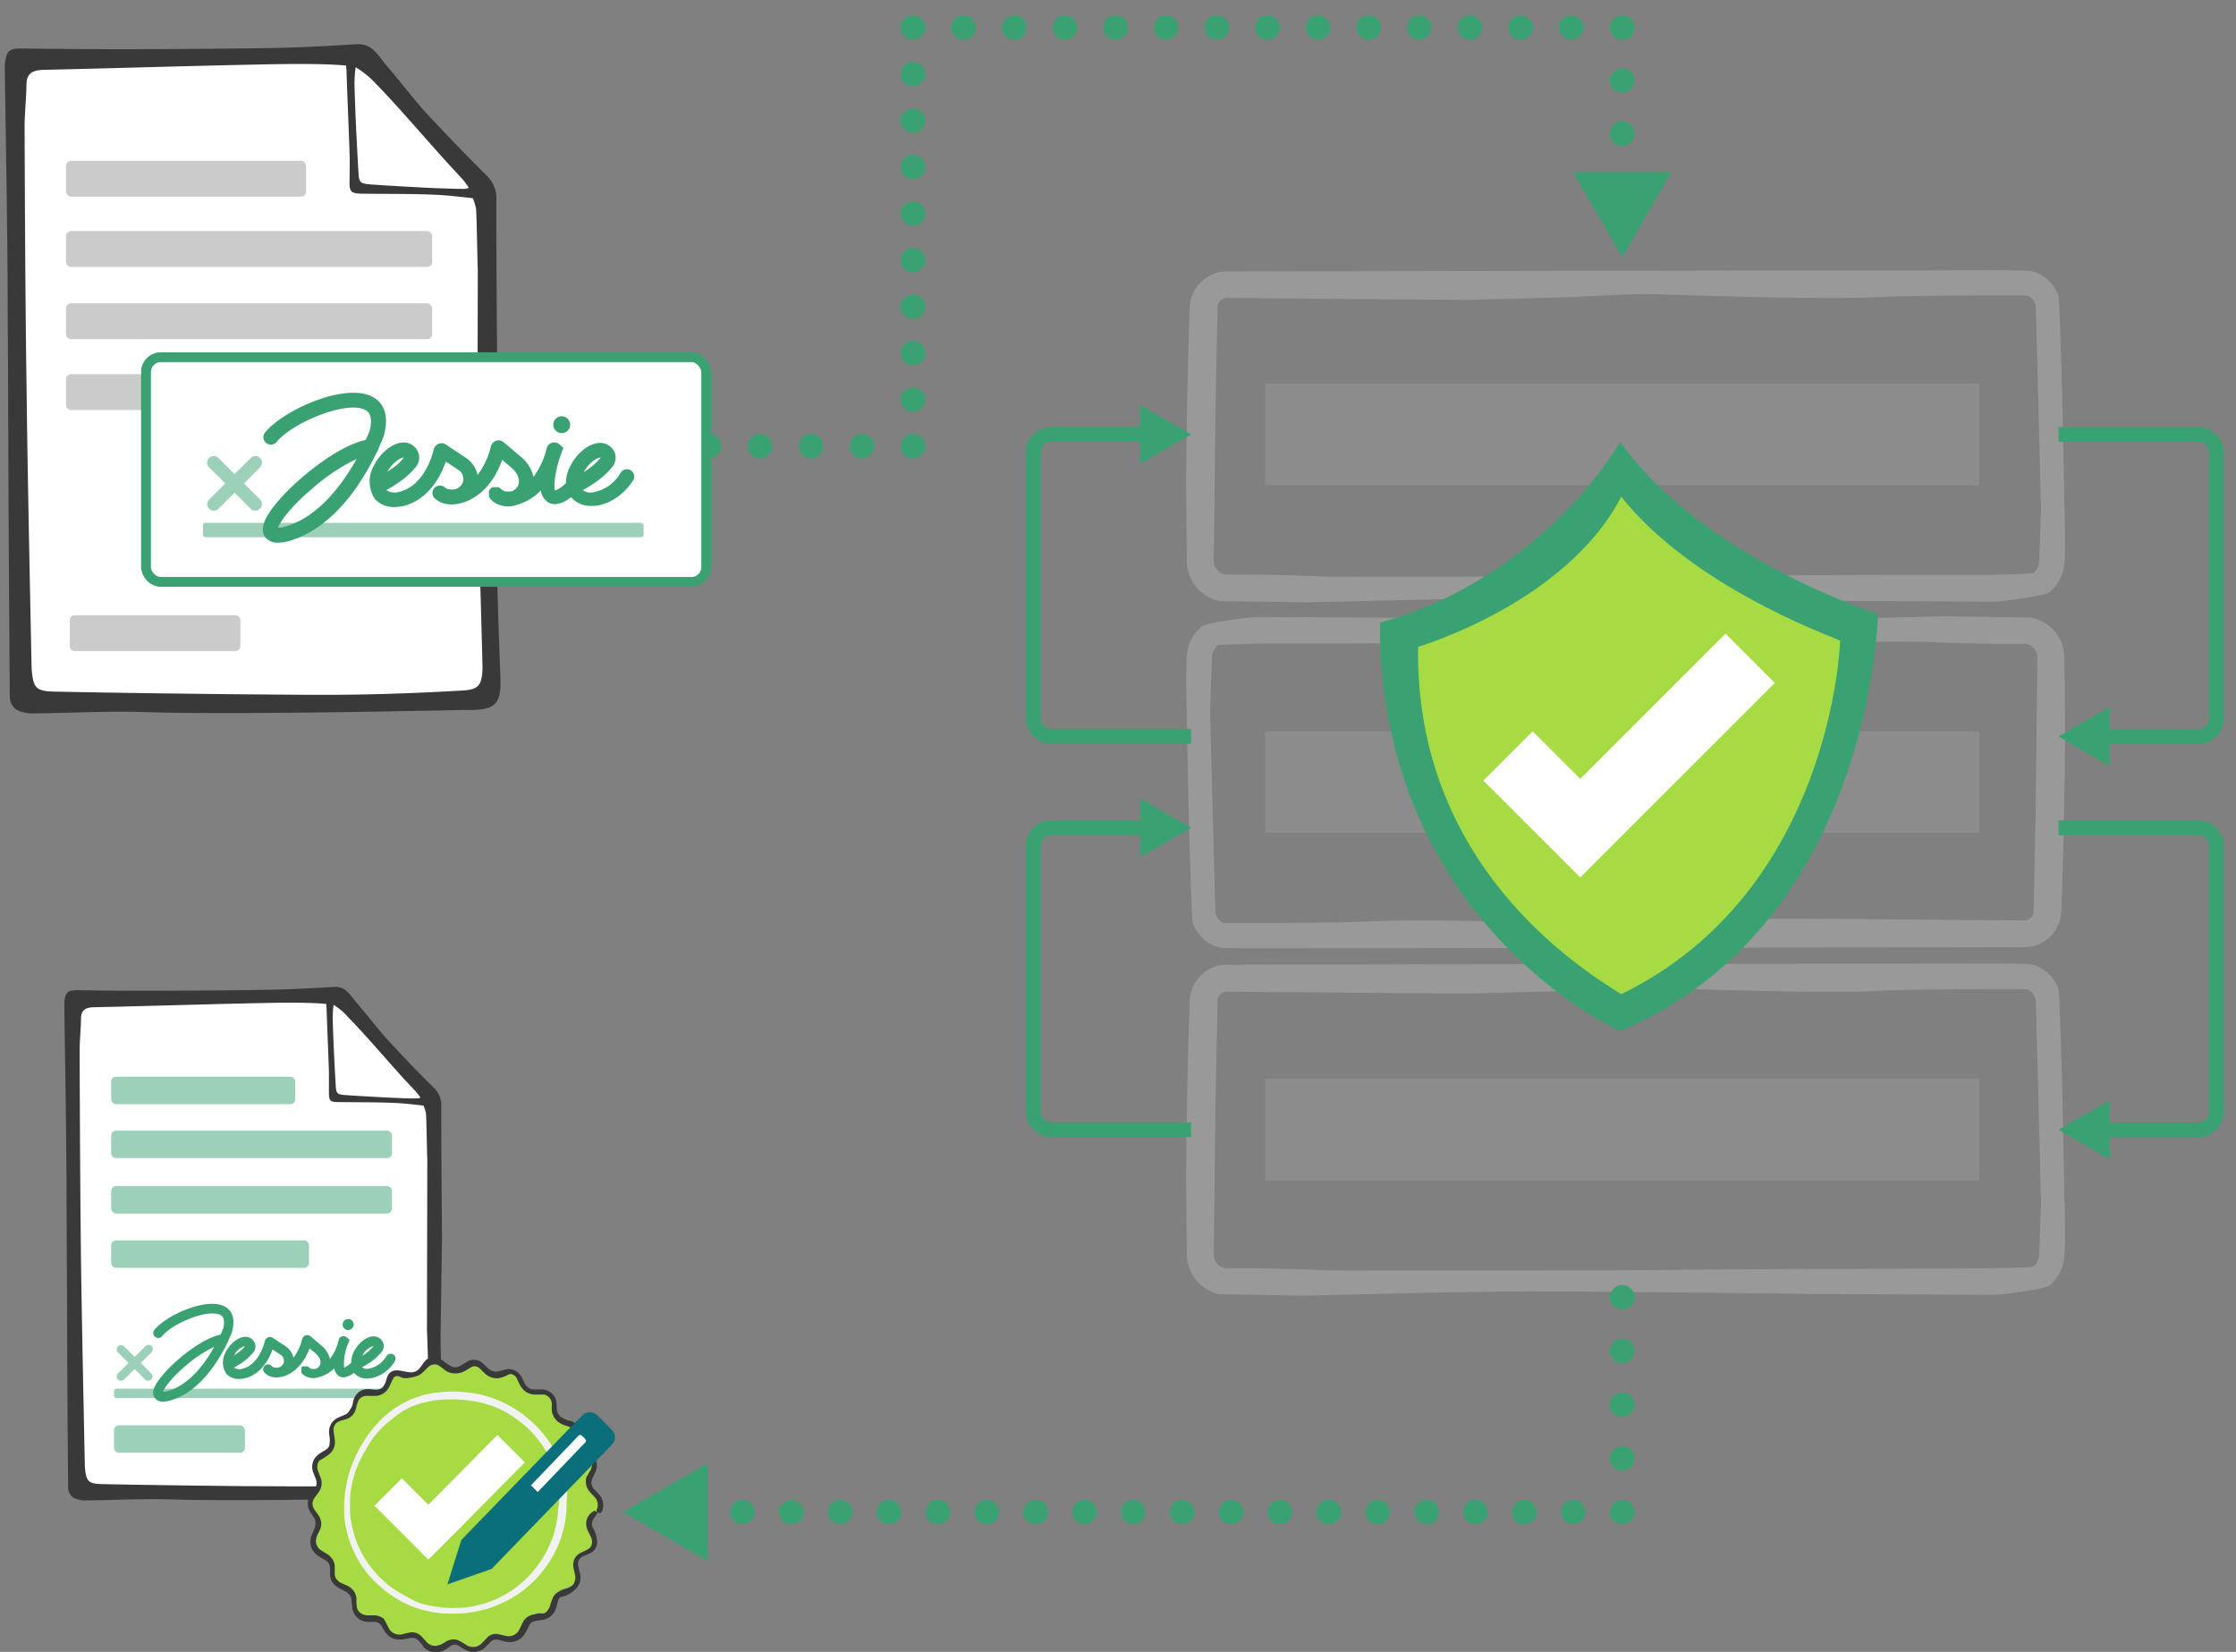 <svg xmlns="http://www.w3.org/2000/svg" viewBox="0 0 454.83 336.01"><rect x="0" y="0" width="454.83" height="336.01" fill="#808080" stroke="none"/><defs><style>.cls-1{isolation:isolate;}.cls-2{mix-blend-mode:lighten;}.cls-3,.cls-6{fill:#999;}.cls-10,.cls-11,.cls-12,.cls-13,.cls-14,.cls-15,.cls-16,.cls-4{fill:none;}.cls-10,.cls-11,.cls-12,.cls-13,.cls-14,.cls-15,.cls-16,.cls-17,.cls-4{stroke:#3aa272;stroke-miterlimit:10;}.cls-4{stroke-width:3px;}.cls-18,.cls-5{fill:#3aa272;}.cls-18,.cls-6{opacity:0.5;}.cls-7{fill:#a7db44;}.cls-17,.cls-8{fill:#fff;}.cls-9{fill:#39393a;}.cls-10,.cls-11,.cls-12,.cls-13,.cls-14,.cls-15,.cls-16,.cls-17{stroke-linecap:round;}.cls-10,.cls-11,.cls-12,.cls-13,.cls-14,.cls-15,.cls-16{stroke-width:5px;}.cls-11{stroke-dasharray:0 10.38;}.cls-12{stroke-dasharray:0 9.46;}.cls-13{stroke-dasharray:0 10.3;}.cls-14{stroke-dasharray:0 10.79;}.cls-15{stroke-dasharray:0 9.94;}.cls-16{stroke-dasharray:0 10.93;}.cls-17{stroke-width:2px;}.cls-19{fill:#f2f2f2;}.cls-20{fill:#0b6f7b;}</style></defs><title>sign-chain-trust</title><g class="cls-1"><g id="CREATE_PAGE" data-name="CREATE PAGE"><g class="cls-2"><path class="cls-3" d="M420.05,108.21l-.54-26.95s-.54-20.34-.8-21.09a7.74,7.74,0,0,0-3.23-4.06,7.34,7.34,0,0,0-2.42-1c-1-.24-18.84-.08-26.91-.11H375.24c-6.57,0-126.15.21-126.34.23a7.25,7.25,0,0,0-1.54.3,7.79,7.79,0,0,0-2.75,1.54,7.65,7.65,0,0,0-2.6,5.65c-.44,11.63-.61,23.3-.73,33.34-.05,3.56.13,18.16.15,18.47a8.31,8.31,0,0,0,4.57,7,8.71,8.71,0,0,0,2.07.73l17.36.27,14.07-.32c10.16-.25,20.66-.51,31-.52,13.32,0,26.88.14,40,.3q10.25.12,20.48.22l34.65.17c1.3,0,10.37-1.15,11.24-1.92a8.38,8.38,0,0,0,2.49-3.46,10,10,0,0,0,.62-3.58v-.12C420.05,111.26,420.08,109.69,420.05,108.21Zm-4.88-4.38-.39,10.62a3.52,3.52,0,0,1-1.17,2.14c-.15.13-9.66.36-9.74.36l-16,0c-15.86,0-32.25.09-48.37.26-9.94.11-28.73.09-42.44.08-8.38,0-14.43,0-15.26,0s-12.17.06-13.82-.07c-1.88-.15-12.36-.35-12.36-.35h-6a1.38,1.38,0,0,1-.34,0,2.83,2.83,0,0,1-2.38-2.55l0-.25.33-29.57s.42-22.33.48-22.51a2.09,2.09,0,0,1,1.71-1.38c.09,0,48.38.41,49.84.37l18.61-.49c2.23-.07,4.5-.19,6.69-.3,4.33-.23,8.82-.46,13.21-.32,3,.09,33,1.2,45.11.53,5.77-.32,29.25-.36,29.5-.28a2.8,2.8,0,0,1,1.17.89,2.76,2.76,0,0,1,.56,1.39S415.2,103.09,415.17,103.83Z"/><path class="cls-3" d="M241.28,139.62l.54,27s.54,20.34.8,21.09a7.78,7.78,0,0,0,3.23,4.06,7.56,7.56,0,0,0,2.42,1c1,.23,18.84.08,26.91.1h10.91c6.57,0,126.15-.2,126.34-.22a7.24,7.24,0,0,0,1.54-.31,7.62,7.62,0,0,0,5.35-7.18c.44-11.63.61-23.31.73-33.34.05-3.57-.13-18.16-.15-18.48a8.36,8.36,0,0,0-1.35-4.12,8.27,8.27,0,0,0-3.22-2.86,7.91,7.91,0,0,0-2.07-.73l-17.36-.28s-9.48.21-14.07.33c-10.16.25-20.66.51-31,.52-13.32,0-26.88-.15-40-.3q-10.25-.12-20.48-.22l-34.65-.18c-1.3,0-10.37,1.16-11.24,1.92a8.45,8.45,0,0,0-2.49,3.46,10.11,10.11,0,0,0-.62,3.58v.13C241.28,136.58,241.25,138.14,241.28,139.62Zm4.88,4.38.39-10.61a3.59,3.59,0,0,1,1.17-2.15c.15-.13,9.66-.35,9.74-.35l16,0c15.85-.05,32.24-.09,48.36-.26,9.94-.11,28.73-.09,42.44-.08,8.38,0,14.43,0,15.26,0s12.17-.06,13.82.07c1.88.15,12.36.35,12.36.35h6l.34,0a2.86,2.86,0,0,1,2.39,2.56v.24l-.33,29.57s-.42,22.33-.48,22.52a2.08,2.08,0,0,1-1.71,1.37c-.09,0-48.38-.41-49.84-.36l-18.61.49c-2.23.07-4.5.18-6.69.3-4.33.22-8.82.46-13.21.32-3-.1-33-1.2-45.11-.54-5.77.32-29.25.37-29.5.28a2.72,2.72,0,0,1-1.17-.89,2.69,2.69,0,0,1-.56-1.38S246.13,144.75,246.16,144Z"/><path class="cls-3" d="M420.05,249.27l-.54-27s-.54-20.34-.8-21.09a7.78,7.78,0,0,0-3.23-4.06,7.56,7.56,0,0,0-2.42-1c-1-.23-18.84-.08-26.91-.1H375.24c-6.57,0-126.15.2-126.34.22a7.24,7.24,0,0,0-1.54.31,7.62,7.62,0,0,0-5.35,7.18c-.44,11.63-.61,23.31-.73,33.34-.05,3.57.13,18.16.15,18.48a8.36,8.36,0,0,0,1.35,4.12,8.27,8.27,0,0,0,3.22,2.86,7.91,7.91,0,0,0,2.07.73l17.36.28s9.48-.21,14.07-.33c10.16-.25,20.66-.5,31-.52,13.32,0,26.88.15,40,.3q10.25.12,20.48.22l34.65.18c1.3,0,10.37-1.16,11.24-1.92a8.45,8.45,0,0,0,2.49-3.46,10.11,10.11,0,0,0,.62-3.58v-.13C420.05,252.31,420.08,250.75,420.05,249.27Zm-4.88-4.38-.39,10.61a3.51,3.51,0,0,1-1.17,2.15c-.15.13-9.66.35-9.74.35l-16,.05c-15.86.05-32.25.09-48.37.26-9.94.11-28.73.09-42.44.09-8.38,0-14.43,0-15.26,0s-12.17.06-13.82-.07c-1.88-.15-12.36-.35-12.36-.35h-6l-.34,0a2.84,2.84,0,0,1-2.38-2.56l0-.24.33-29.57s.42-22.33.48-22.52a2.08,2.08,0,0,1,1.71-1.37c.09,0,48.38.41,49.84.36l18.61-.49c2.23-.07,4.5-.18,6.69-.3,4.33-.22,8.82-.46,13.21-.32,3,.1,33,1.2,45.11.54,5.77-.32,29.25-.37,29.5-.28a2.72,2.72,0,0,1,1.17.89,2.69,2.69,0,0,1,.56,1.38S415.2,244.14,415.17,244.89Z"/><path class="cls-4" d="M418.73,88.38H447.1a3.73,3.73,0,0,1,3.73,3.73v54a3.73,3.73,0,0,1-3.73,3.73H427.35"/><polygon class="cls-5" points="429.1 143.83 418.73 149.81 429.1 155.8 429.1 143.83"/><path class="cls-4" d="M418.73,168.37H447.1a3.73,3.73,0,0,1,3.73,3.73v54a3.73,3.73,0,0,1-3.73,3.72H427.35"/><polygon class="cls-5" points="429.1 223.82 418.73 229.8 429.1 235.79 429.1 223.82"/><path class="cls-4" d="M242.29,149.8H213.93a3.73,3.73,0,0,1-3.73-3.72v-54a3.73,3.73,0,0,1,3.73-3.73h19.75"/><polygon class="cls-5" points="231.93 94.35 242.29 88.37 231.93 82.39 231.93 94.35"/><path class="cls-4" d="M242.29,229.8H213.93a3.73,3.73,0,0,1-3.73-3.72v-54a3.73,3.73,0,0,1,3.73-3.73h19.75"/><polygon class="cls-5" points="231.93 174.35 242.29 168.37 231.93 162.39 231.93 174.35"/><rect class="cls-6" x="257.35" y="78.03" width="145.26" height="20.69"/><rect class="cls-6" x="257.35" y="148.74" width="145.26" height="20.69"/><rect class="cls-6" x="257.35" y="219.45" width="145.26" height="20.69"/></g><path class="cls-5" d="M329.57,89.86c-11.22,18.41-28.85,29.39-40.48,34a62.1,62.1,0,0,1-8.33,2.73c-.08,1.73-.06,4,.05,6.05,3.05,56.87,48.75,77.09,48.75,77.09C380.89,188.06,382,124.91,382,124.91S346.25,113.51,329.57,89.86Z"/><path class="cls-7" d="M329.78,202.22c-8.68-5.41-42-26.43-41.32-70.66,0,0,30.05-8.79,41.32-30.51,14.35,18,41.21,27.83,44.53,29.25C374.29,130.61,372.75,181.28,329.78,202.22Z"/><g id="Check_Mark_1" data-name="Check Mark 1"><polygon class="cls-8" points="350.99 128.88 321.44 158.43 311.77 148.75 301.74 158.78 321.44 178.47 321.61 178.3 331.46 168.45 361.01 138.91 350.99 128.88"/></g><polygon class="cls-8" points="99.7 142.31 3.42 142.31 3.42 12.06 75.17 12.06 99.7 40.79 99.7 142.31"/><path class="cls-9" d="M101.78,137.85c0-.15,0-.3,0-.45-.48-11.61-1.14-36.4-1-37.18h0l.36-24.73s-.25-30.71-.17-35.18a6.34,6.34,0,0,0-1.82-4.45C93.86,30.6,91.79,28.41,86.71,23c-1.87-2-6.33-7.67-8.13-9.73C76.93,11.34,75.74,8.76,72.47,9c-5.67.35-11.36.66-17,.76-9.88.17-19.76.22-29.64.25-7,0-14-.05-21.07-.14C1.94,9.79,1.29,10.24,1,13c-.1,1,.56,31.92.56,49.31,0,2.75.07,7,.14,29.62Q1.79,117,2,142a3.41,3.41,0,0,0,1.32,2.34,6.9,6.9,0,0,0,3.32.77c7.56-.06,15.13-.51,22.68-.27,20.08.64,64.07-.45,66-.43C100.75,144.47,102,143.17,101.78,137.85ZM76,16.55c5.1,5.22,9.79,10.81,14.69,16.22C91.8,34,93,35.25,94.15,36.53a16.82,16.82,0,0,1,1.23,1.68,3.07,3.07,0,0,1-1,.21c-1.56,0-3.13-.05-4.69-.12-1,0-3-.14-3-.11-3.78-.22-7.57-.4-11.35-.68C73.27,37.36,73,37.1,72.91,35c-.36-6.23-.63-11.7-.81-17.93a28.77,28.77,0,0,1,.24-3.39A18.47,18.47,0,0,1,76,16.55Zm18.18,123.9c-7.16.42-14.34.71-21.52.83-7.7.12-15.4,0-23.1-.05-12.8-.13-25.6-.29-38.39-.55-3.93-.08-4.41-.74-4.74-4.64,0-.59-.85-39.79-1-55.44C5.15,62.41,5.08,44.22,5,26c0-2.9.34-5.8.38-8.7,0-2.32,1.16-3,3.36-3.09,14.82-.33,29.63-.81,44.45-1.1,5.35-.11,12.13-.22,17.21.22,0,.24.06.54.08,1,.18,5.67.44,11.34.63,17,.06,1.8,0,3.62,0,5.42-.07,2.22.24,2.6,2.46,2.64,4.95.08,9.91,0,14.86.22,2.59.1,5.16.43,7.73.7a9.44,9.44,0,0,1,.67,2.16c.12.94.23,8.34.36,12.51l-.1,44.58c.43,11.54,1.07,35.82,1.06,36.42C98,139.33,97.42,140.26,94.14,140.45Z"/><rect class="cls-6" x="13.43" y="32.71" width="48.82" height="7.29" rx="1" ry="1"/><rect class="cls-6" x="13.43" y="76.11" width="52.47" height="7.29" rx="1" ry="1"/><rect class="cls-6" x="13.43" y="47" width="74.48" height="7.29" rx="1" ry="1"/><rect class="cls-6" x="13.43" y="61.7" width="74.48" height="7.29" rx="1" ry="1"/><rect class="cls-6" x="14.18" y="125.14" width="34.72" height="7.29" rx="1" ry="1"/><line class="cls-10" x1="144.21" y1="90.76" x2="144.21" y2="90.76"/><line class="cls-11" x1="154.59" y1="90.76" x2="180.53" y2="90.76"/><line class="cls-10" x1="185.72" y1="90.76" x2="185.72" y2="90.76"/><line class="cls-12" x1="185.72" y1="81.3" x2="185.72" y2="10.33"/><line class="cls-10" x1="185.72" y1="5.6" x2="185.72" y2="5.6"/><line class="cls-13" x1="196.02" y1="5.6" x2="324.82" y2="5.6"/><line class="cls-10" x1="329.98" y1="5.6" x2="329.98" y2="5.6"/><line class="cls-14" x1="329.98" y1="16.38" x2="329.98" y2="32.56"/><line class="cls-10" x1="329.98" y1="37.96" x2="329.98" y2="37.96"/><polygon class="cls-5" points="320 35.04 329.98 52.31 339.95 35.04 320 35.04"/><line class="cls-10" x1="141.08" y1="307.59" x2="141.08" y2="307.59"/><line class="cls-15" x1="151.02" y1="307.59" x2="325.01" y2="307.59"/><line class="cls-10" x1="329.98" y1="307.59" x2="329.98" y2="307.59"/><line class="cls-16" x1="329.98" y1="296.66" x2="329.98" y2="269.34"/><line class="cls-10" x1="329.98" y1="263.88" x2="329.98" y2="263.88"/><polygon class="cls-5" points="144 317.56 126.73 307.59 144 297.62 144 317.56"/><rect class="cls-17" x="29.7" y="72.66" width="113.95" height="45.7" rx="3" ry="3"/><rect class="cls-18" x="41.28" y="106.35" width="89.64" height="2.93" rx="0.52" ry="0.52"/><path class="cls-18" d="M49.63,98.33l3.28-3.28A1.34,1.34,0,1,0,51,93.16l-3.28,3.27-3.29-3.27a1.34,1.34,0,1,0-1.9,1.89l3.29,3.28-3.29,3.27a1.34,1.34,0,0,0,1.9,1.89l3.29-3.27L51,103.49a1.34,1.34,0,0,0,1.9-1.89Z"/><path class="cls-5" d="M128.35,95.7a1.51,1.51,0,0,0-2.1.45,8,8,0,0,1-5.7,4,2.61,2.61,0,0,1-2-.45v0c.49-.26,1.15-.64,2-1.22a16.27,16.27,0,0,0,3.88-3.36,3,3,0,0,0,.55-3.23,3.18,3.18,0,0,0-2.87-1.8h0c-2.39,0-4.84,2.26-6,4.51a7.52,7.52,0,0,0-1,3.69,7,7,0,0,1-2.2,1.5c-.34-.94,0-4.19,1.32-7.72l.38-1-.82-.7a1.62,1.62,0,0,0-1.54-.3,1.59,1.59,0,0,0-1.06,1.13A15.54,15.54,0,0,1,108.51,97a7.43,7.43,0,0,0-2.75-4.24l-3.29-2.8a1.61,1.61,0,0,0-2.61.83,15.38,15.38,0,0,1-2.72,5.82,5.67,5.67,0,0,0-2.09-3.3l-4.31-2.86a1.61,1.61,0,0,0-2.49.91C87.08,96,84.51,99.2,81.37,100a3.22,3.22,0,0,1-2.79-.3v0a23.4,23.4,0,0,0,2-1.22,16.12,16.12,0,0,0,3.89-3.36A3,3,0,0,0,85,91.84,3.18,3.18,0,0,0,82.16,90h0c-2.38,0-4.83,2.26-6,4.51a6.53,6.53,0,0,0,.06,6.94l.13.16a5.19,5.19,0,0,0,3.9,1.52,8.22,8.22,0,0,0,1.93-.24c3.75-.94,6.85-4.23,8.51-9l2.57,1.71a2.2,2.2,0,0,1,.87,2.55,2.3,2.3,0,0,1-1.9,1.42h-.1a2.54,2.54,0,0,1-.39,0,2,2,0,0,1-1.2-.38,1.52,1.52,0,0,0-2.22,2.07,4.73,4.73,0,0,0,3.21,1.33,4.28,4.28,0,0,0,.62,0h0c3.32-.15,7.73-2.64,10-9.06l1.67,1.42c1.43,1.16,2,2.48,1.63,3.62a2.26,2.26,0,0,1-1.38,1.37l-.13,0a3.47,3.47,0,0,1-1.19,0,2.46,2.46,0,0,1-.88-.51l0,0a.69.69,0,0,0-.13-.11l-.11-.09-.13-.07-.13-.07-.14,0-.14,0-.15,0h-.42l-.15,0-.14,0-.13.06-.14.08,0,0-.08.07a.27.27,0,0,0-.08.07l0,0-.11.12-.09.11s0,.09-.07.13-.05.09-.07.13,0,.1,0,.14,0,.09,0,.14,0,.1,0,.15,0,.09,0,.14,0,.1,0,.15a.78.78,0,0,0,0,.14.7.7,0,0,0,0,.14l0,.15.06.12a.64.64,0,0,0,.08.14l0,0a4,4,0,0,0,2.59,1.58,4.21,4.21,0,0,0,1.09.17h.06a5.47,5.47,0,0,0,1.67-.29,10.58,10.58,0,0,0,5-3,3.42,3.42,0,0,0,1.33,2.34c1.6,1.1,3.51.08,4.86-.94l.06.09.13.16a5.18,5.18,0,0,0,3.9,1.52c.2,0,.41,0,.61,0,3-.25,6-2.2,8-5.36A1.52,1.52,0,0,0,128.35,95.7Zm-9.57.28c1-1.81,2.6-2.9,3.36-2.9h.06A13,13,0,0,1,118.76,96Zm-40,0c1-1.81,2.6-2.9,3.35-2.9h0a9.18,9.18,0,0,1-2.36,2.2c-.36.27-.72.51-1.06.73ZM77,91.2c.73-1.61,1.12-2.65,1.15-2.74l0-.15c1.26-4.94-1-6.92-2.5-7.66-5.57-2.8-18,2.71-21.78,7.38a1.52,1.52,0,0,0,2.36,1.91c3.26-4,14.24-8.5,18-6.58.44.21,1.76.88,1,4.13-.08.22-.37,1-.85,2C67.28,91,55.86,101.07,53.84,106c-.71,1.74-.28,2.8.21,3.38a3.14,3.14,0,0,0,2.53,1,8.83,8.83,0,0,0,1.78-.22h0C63.81,108.77,69,104.57,73.27,98a53.61,53.61,0,0,0,3.44-6.14A1.6,1.6,0,0,0,77,91.2Zm-19.32,16a5.88,5.88,0,0,1-1.13.15c.4-1.19,2.49-4.2,7-8a39.46,39.46,0,0,1,9-6C69.66,98.49,64.64,105.42,57.69,107.18Zm56.57-19.09a1.72,1.72,0,1,0-1.71-1.72A1.72,1.72,0,0,0,114.26,88.09Z"/><polygon class="cls-8" points="88.79 303.09 14.93 303.09 14.93 203.17 69.97 203.17 88.79 225.21 88.79 303.09"/><path class="cls-9" d="M90.39,299.66c0-.11,0-.22,0-.34-.37-8.91-.88-27.92-.76-28.52h0l.28-19s-.2-23.56-.14-27a4.82,4.82,0,0,0-1.39-3.41c-4.06-4-5.65-5.72-9.55-9.91-1.43-1.53-4.85-5.88-6.24-7.46s-2.17-3.43-4.68-3.27c-4.35.26-8.71.5-13.07.57-7.58.14-15.16.18-22.74.2-5.39,0-10.78,0-16.16-.11-2.13,0-2.64.32-2.85,2.43-.07.73.43,24.48.43,37.82,0,2.11.05,5.4.11,22.73q.06,19.2.23,38.42a2.64,2.64,0,0,0,1,1.79,5.36,5.36,0,0,0,2.55.6c5.8-.05,11.61-.4,17.4-.21,15.4.49,49.15-.35,50.64-.33C89.6,304.75,90.56,303.75,90.39,299.66Zm-19.81-93c3.91,4,7.51,8.29,11.27,12.44.88,1,1.81,1.9,2.68,2.88a13.38,13.38,0,0,1,1,1.29,2.52,2.52,0,0,1-.75.16c-1.21,0-2.41,0-3.61-.09-.75,0-2.27-.11-2.27-.08-2.91-.17-5.81-.31-8.71-.52-1.63-.12-1.81-.32-1.9-2-.28-4.78-.49-9-.62-13.76a22.56,22.56,0,0,1,.18-2.6A14.3,14.3,0,0,1,70.58,206.62Zm14,95c-5.5.32-11,.55-16.51.64-5.91.09-11.82,0-17.73,0-9.81-.1-19.63-.22-29.45-.42-3-.06-3.38-.57-3.63-3.56,0-.45-.65-30.52-.79-42.53-.16-13.95-.22-27.91-.27-41.87,0-2.22.25-4.45.28-6.67,0-1.79.89-2.33,2.59-2.37,11.36-.25,22.73-.62,34.09-.85,4.1-.08,9.3-.17,13.2.17a5.66,5.66,0,0,1,.06.76c.15,4.35.34,8.7.49,13.05,0,1.38,0,2.77,0,4.16,0,1.7.19,2,1.89,2,3.8.06,7.61,0,11.4.17,2,.08,4,.33,5.93.54a7.47,7.47,0,0,1,.52,1.65c.09.73.17,6.4.27,9.6l-.07,34.2c.32,8.85.82,27.48.81,27.94C87.51,300.8,87,301.51,84.53,301.66Z"/><rect class="cls-18" x="22.61" y="219.01" width="37.45" height="5.59" rx="1" ry="1"/><rect class="cls-18" x="22.61" y="252.3" width="40.25" height="5.59" rx="1" ry="1"/><rect class="cls-18" x="22.61" y="229.98" width="57.13" height="5.59" rx="1" ry="1"/><rect class="cls-18" x="22.61" y="241.25" width="57.13" height="5.59" rx="1" ry="1"/><rect class="cls-18" x="23.19" y="289.92" width="26.63" height="5.59" rx="1" ry="1"/><rect class="cls-18" x="23.19" y="282.47" width="58.5" height="1.91" rx="0.52" ry="0.52"/><path class="cls-18" d="M28.63,277.23l2.15-2.13a.88.88,0,1,0-1.24-1.24L27.39,276l-2.14-2.14A.88.88,0,0,0,24,275.1l2.14,2.13L24,279.37a.87.87,0,0,0,0,1.23.88.88,0,0,0,1.24,0l2.14-2.13,2.15,2.13a.88.88,0,0,0,1.24,0,.87.87,0,0,0,0-1.23Z"/><path class="cls-5" d="M80,275.51a1,1,0,0,0-1.37.3,5.3,5.3,0,0,1-3.72,2.6,1.75,1.75,0,0,1-1.28-.3v0A13.79,13.79,0,0,0,75,277.3a10.54,10.54,0,0,0,2.53-2.2,1.91,1.91,0,0,0,.36-2.1A2.06,2.06,0,0,0,76,271.83h0c-1.55,0-3.15,1.47-3.93,2.94a5,5,0,0,0-.63,2.41,4.51,4.51,0,0,1-1.44,1,10.4,10.4,0,0,1,.86-5l.25-.65-.53-.45a1,1,0,0,0-1.7.54,10.19,10.19,0,0,1-1.77,3.8,4.89,4.89,0,0,0-1.79-2.77l-2.15-1.83a1.06,1.06,0,0,0-1-.2,1,1,0,0,0-.7.74,10.11,10.11,0,0,1-1.78,3.8,3.69,3.69,0,0,0-1.36-2.15l-2.81-1.87a1.06,1.06,0,0,0-1.63.6c-.77,3-2.44,5.13-4.49,5.64a2.08,2.08,0,0,1-1.82-.2v0a12.74,12.74,0,0,0,1.32-.79,10.59,10.59,0,0,0,2.54-2.2,1.91,1.91,0,0,0,.36-2.1,2.06,2.06,0,0,0-1.87-1.17h0c-1.55,0-3.15,1.47-3.93,2.94a4.24,4.24,0,0,0,0,4.53l.08.1a3.38,3.38,0,0,0,2.55,1,5.06,5.06,0,0,0,1.26-.16c2.45-.61,4.47-2.76,5.55-5.84l1.68,1.11a1.44,1.44,0,0,1,.57,1.67,1.54,1.54,0,0,1-1.24.93h-.32a1.28,1.28,0,0,1-.78-.25,1,1,0,1,0-1.45,1.35,3.08,3.08,0,0,0,2.09.87h.43c2.17-.1,5-1.73,6.55-5.91l1.09.92c.93.76,1.32,1.62,1.06,2.36a1.43,1.43,0,0,1-.89.89l-.09,0a2.08,2.08,0,0,1-.78,0,1.53,1.53,0,0,1-.57-.33l0,0-.08-.07-.08-.06-.08-.05-.09,0-.09,0-.09,0h-.37l-.1,0-.09,0-.09,0-.09.05,0,0-.06,0a.1.1,0,0,1-.05,0l0,0a.27.27,0,0,0-.07.08l-.06.07a.22.22,0,0,1,0,.08l0,.09,0,.09a.29.29,0,0,0,0,.09.28.28,0,0,0,0,.09.38.38,0,0,0,0,.1v.09a.38.38,0,0,1,0,.1l0,.09,0,.09a.36.36,0,0,0,0,.09l0,.09s0,0,0,0a2.51,2.51,0,0,0,1.69,1,2.4,2.4,0,0,0,.71.12h0a3.89,3.89,0,0,0,1.08-.19A6.86,6.86,0,0,0,68,278.32a2.28,2.28,0,0,0,.87,1.53c1,.72,2.3,0,3.17-.61l0,.06.09.1a3.36,3.36,0,0,0,2.54,1h.4a7.14,7.14,0,0,0,5.22-3.5A1,1,0,0,0,80,275.51Zm-6.25.19A3.49,3.49,0,0,1,76,273.8h0a8.45,8.45,0,0,1-2.24,1.92Zm-26.11,0a3.49,3.49,0,0,1,2.19-1.9h0a6.14,6.14,0,0,1-1.54,1.44l-.69.47Zm-1.15-3.12c.48-1.05.73-1.73.75-1.79l0-.09c.83-3.23-.67-4.52-1.63-5-3.63-1.82-11.74,1.78-14.22,4.82A1,1,0,0,0,33,271.76c2.13-2.63,9.3-5.55,11.79-4.3.28.14,1.14.58.62,2.7-.06.14-.24.62-.56,1.32-4.67.95-12.12,7.54-13.44,10.75a2,2,0,0,0,.14,2.21,2.07,2.07,0,0,0,1.65.65,5.37,5.37,0,0,0,1.16-.15h0c3.53-.88,6.88-3.63,9.7-7.93a34.54,34.54,0,0,0,2.25-4A1,1,0,0,0,46.5,272.58ZM33.9,283a4.18,4.18,0,0,1-.74.1c.26-.78,1.62-2.74,4.54-5.24a25.81,25.81,0,0,1,5.87-3.9C41.7,277.34,38.43,281.86,33.9,283Zm36.91-12.46a1.12,1.12,0,1,0-1.11-1.12A1.12,1.12,0,0,0,70.81,270.55Z"/><path class="cls-7" d="M121.36,307.42a2.55,2.55,0,0,0,0-3.12l-.93-1.18a2.51,2.51,0,0,1-.36-2.5l.56-1.39a2.53,2.53,0,0,0-.88-3l-1.22-.87a2.52,2.52,0,0,1-1-2.3l.14-1.49a2.53,2.53,0,0,0-1.69-2.63l-1.42-.49a2.56,2.56,0,0,1-1.66-1.91l-.28-1.47a2.52,2.52,0,0,0-2.36-2.05l-1.5-.08a2.54,2.54,0,0,1-2.13-1.36l-.68-1.33a2.55,2.55,0,0,0-2.85-1.31l-1.45.36a2.55,2.55,0,0,1-2.43-.71l-1-1.09a2.55,2.55,0,0,0-3.1-.44l-1.29.75a2.56,2.56,0,0,1-2.54,0l-1.29-.75a2.55,2.55,0,0,0-3.1.44l-1,1.09a2.55,2.55,0,0,1-2.43.71l-1.45-.36a2.55,2.55,0,0,0-2.85,1.31l-.68,1.33a2.54,2.54,0,0,1-2.13,1.36l-1.5.08a2.52,2.52,0,0,0-2.36,2l-.28,1.48a2.56,2.56,0,0,1-1.66,1.91l-1.42.49a2.53,2.53,0,0,0-1.69,2.63l.14,1.49a2.52,2.52,0,0,1-1,2.3l-1.22.87a2.53,2.53,0,0,0-.88,3l.56,1.39a2.51,2.51,0,0,1-.36,2.5l-.93,1.18a2.55,2.55,0,0,0,0,3.12l.93,1.19a2.51,2.51,0,0,1,.36,2.5l-.56,1.39a2.54,2.54,0,0,0,.88,3l1.22.87a2.51,2.51,0,0,1,1,2.3l-.14,1.49A2.53,2.53,0,0,0,69,322.79l1.42.49a2.52,2.52,0,0,1,1.66,1.91l.28,1.47a2.53,2.53,0,0,0,2.36,2l1.5.07a2.55,2.55,0,0,1,2.13,1.37l.68,1.33a2.53,2.53,0,0,0,2.85,1.3l1.45-.35a2.55,2.55,0,0,1,2.43.71l1,1.08a2.54,2.54,0,0,0,3.1.45l1.29-.75a2.51,2.51,0,0,1,2.54,0l1.29.75a2.54,2.54,0,0,0,3.1-.45l1-1.08a2.55,2.55,0,0,1,2.43-.71l1.45.35a2.53,2.53,0,0,0,2.85-1.3l.68-1.33a2.55,2.55,0,0,1,2.13-1.37l1.5-.07a2.53,2.53,0,0,0,2.36-2l.28-1.47a2.52,2.52,0,0,1,1.66-1.91l1.42-.49a2.53,2.53,0,0,0,1.69-2.63l-.14-1.49a2.51,2.51,0,0,1,1-2.3l1.22-.87a2.54,2.54,0,0,0,.88-3l-.56-1.39a2.53,2.53,0,0,1,.36-2.5Z"/><path class="cls-9" d="M119.44,300.22l.6-1.08a2.19,2.19,0,0,0,.35-1.05,2.05,2.05,0,0,0-.31-1.18,3.76,3.76,0,0,0-1-1c-.38-.31-.87-.44-1.35-.8a2.88,2.88,0,0,1-1.06-1.51,2.81,2.81,0,0,1-.1-.79c0-.21,0-.42,0-.62v-.63a1.4,1.4,0,0,0,0-.42,1.43,1.43,0,0,0-.34-.59,1.37,1.37,0,0,0-.52-.35l-.14-.05-.28-.09-.59-.2a5.13,5.13,0,0,1-1.09-.59,3.33,3.33,0,0,1-1.17-1.54,3.28,3.28,0,0,1-.21-.89c0-.31,0-.47,0-.67a4.34,4.34,0,0,0,0-.82,2,2,0,0,0-.84-1.37,1.84,1.84,0,0,0-.7-.31,2.33,2.33,0,0,0-.37,0h-1.5a3.36,3.36,0,0,1-2.37-1,4.24,4.24,0,0,1-.7-1c-.3-.51-.52-1.17-.71-1.45a1.61,1.61,0,0,0-1.07-.71.9.9,0,0,0-.58.1c-.18.1-.47.24-.71.35a7,7,0,0,1-.86.29,3.33,3.33,0,0,1-1.57,0,3.55,3.55,0,0,1-1.31-.62,2.8,2.8,0,0,1-.39-.35l-.17-.16-.53-.51-.27-.25a2.13,2.13,0,0,0-.22-.19,1.39,1.39,0,0,0-1.48-.09l-.51.31-.63.37-.31.16a3.82,3.82,0,0,1-.46.21,4,4,0,0,1-1,.21A3.61,3.61,0,0,1,91,279a3.52,3.52,0,0,1-.4-.24l-.27-.2-.53-.4a3.53,3.53,0,0,0-.88-.56,1.67,1.67,0,0,0-1,0,1.8,1.8,0,0,0-.62.31c-.18.14-.47.43-.69.65s-.44.46-.77.74a3.33,3.33,0,0,1-1,.58,9.12,9.12,0,0,1-1.59.38,3,3,0,0,1-1,.06,2.33,2.33,0,0,1-.44-.1,2.69,2.69,0,0,1-.36-.13,1.22,1.22,0,0,0-1.12-.09,1.37,1.37,0,0,0-.42.54,2,2,0,0,0-.14.26l-.18.4-.38.8a3.28,3.28,0,0,1-1.67,1.67,3.33,3.33,0,0,1-.92.26,3.67,3.67,0,0,1-.46,0h-.34l-1.3,0a1.89,1.89,0,0,0-1.63,1,7,7,0,0,0-.39,1.19c-.09.27-.14.58-.29.94a2.93,2.93,0,0,1-.64.92,2.75,2.75,0,0,1-.93.6c-.34.13-.63.19-.91.29a3.59,3.59,0,0,0-1.21.5,1.82,1.82,0,0,0-.66,1.17,2.1,2.1,0,0,0,0,.61c0,.21.06.35.1.63s.11.84.15,1.26a3.14,3.14,0,0,1-1.26,2.85l-1.07.73a2.78,2.78,0,0,1-.49.27,1.45,1.45,0,0,0-.39.3,1.75,1.75,0,0,0-.31.82,2.08,2.08,0,0,0,.12,1.22c.17.48.34.91.54,1.42a3.08,3.08,0,0,1-.13,2.38,3.17,3.17,0,0,1-.32.51l-.3.42-.6.82a2,2,0,0,0-.3,1.39,2.05,2.05,0,0,0,.23.67,5.55,5.55,0,0,0,.48.7c.21.31.4.58.62.93a2.91,2.91,0,0,1,.26,2.43c-.15.4-.34.68-.5,1a3.91,3.91,0,0,0-.47,1.46,2.24,2.24,0,0,0,.79,1.77,8.18,8.18,0,0,0,.87.57l.86.52a4.1,4.1,0,0,1,1,1.12,3.46,3.46,0,0,1,.25.66,2.72,2.72,0,0,1,.1.75c0,.22,0,.47,0,.73s0,.53,0,.8a1.93,1.93,0,0,0,.12.5,2,2,0,0,0,.48.69l.2.2a1.26,1.26,0,0,0,.17.13,1.83,1.83,0,0,0,.31.17l1,.45.27.13a2.21,2.21,0,0,1,.34.18,2.81,2.81,0,0,1,.61.48,3,3,0,0,1,.78,1.27,2.9,2.9,0,0,1,.13.68c0,.18,0,.36,0,.53,0,.35,0,.66.06.92a2.48,2.48,0,0,0,.09.53,1.9,1.9,0,0,0,.82,1.06,2.8,2.8,0,0,0,1.71.37h.91a3.25,3.25,0,0,1,.86.12,4.25,4.25,0,0,1,1,.48c.2.12.24.38.36.55.31.49.48.92.73,1.38a2.16,2.16,0,0,0,.89,1,2.47,2.47,0,0,0,2.23.23l1-.23a2.78,2.78,0,0,1,1.31,0,2.83,2.83,0,0,1,1.19.67c.32.33.58.63.87.95a2.53,2.53,0,0,0,2,1.07,4.28,4.28,0,0,0,2-.76,3.18,3.18,0,0,1,1.64-.56,2.74,2.74,0,0,1,.92.14,12.79,12.79,0,0,1,1.84,1.1,2.54,2.54,0,0,0,1.41.34,2.35,2.35,0,0,0,1.09-.32,2.43,2.43,0,0,0,.66-.54l1.09-1.15a2.45,2.45,0,0,1,1.87-.63c.73.09,1.5.38,2.33.44a2.55,2.55,0,0,0,2.08-1.07c.4-.67.65-1.37,1-2a2.85,2.85,0,0,1,1.38-1.17,3.94,3.94,0,0,1,.66-.2,2.72,2.72,0,0,0,.41-.1,3.54,3.54,0,0,1,1.11-.15A1.26,1.26,0,0,0,111,328a3.31,3.31,0,0,0,.65-.82,4.37,4.37,0,0,0,.38-1.06,8.54,8.54,0,0,1,.53-1.33,2.28,2.28,0,0,1,1.1-1l.5-.27c.23-.11.56-.2.88-.32a3.37,3.37,0,0,0,1.54-.85,2.76,2.76,0,0,0,.44-1.34,1.78,1.78,0,0,0-.06-.73l-.21-.91a5.74,5.74,0,0,1-.16-1,3.05,3.05,0,0,1,.24-1.22,2.6,2.6,0,0,1,.69-.89,2.9,2.9,0,0,1,.62-.41l.59-.28a9.2,9.2,0,0,0,1-.53,1.67,1.67,0,0,0,.5-.53,2.18,2.18,0,0,0,0-1.81l-.63-1.29a3.6,3.6,0,0,1-.35-1.26,2.65,2.65,0,0,1,.16-1.21,3.23,3.23,0,0,1,.61-1,4.5,4.5,0,0,1,.92-.66c.07,0,.64.4.61.46l-.41.61a6.79,6.79,0,0,0-.59.95,1.94,1.94,0,0,0-.11,1,1.86,1.86,0,0,0,.3.71,3.77,3.77,0,0,1,.39.9,6.2,6.2,0,0,1,.28,1.13,2.82,2.82,0,0,1-.33,2,3.14,3.14,0,0,1-.64.67,3.76,3.76,0,0,1-.73.39c-.45.2-.93.38-1.35.58a1.57,1.57,0,0,0-.69.85,2.24,2.24,0,0,0,0,1.21c.07.27.13.56.2.86a6.64,6.64,0,0,1,.21,1,3.27,3.27,0,0,1-.56,2.11,5.79,5.79,0,0,1-2.49,1.87,3,3,0,0,1-.42.11l-.43.11a.87.87,0,0,0-.4.28,1.39,1.39,0,0,0-.28.6c-.09.29-.17.59-.24.89a5.06,5.06,0,0,1-.33,1,3.28,3.28,0,0,1-1.3,1.45,3.64,3.64,0,0,1-.89.39c-.56.14-.92.16-1.34.24l-.61.1a1.28,1.28,0,0,0-.39.12,1.41,1.41,0,0,0-.57.45,1.75,1.75,0,0,0-.18.29l-.21.45c0,.07-.18.35-.42.79a4.6,4.6,0,0,1-.65,1,3.68,3.68,0,0,1-3.17,1.14,3,3,0,0,1-.47-.09l-.35-.09-.71-.19-.36-.1-.22,0a1.36,1.36,0,0,0-.45,0,1.56,1.56,0,0,0-.86.48l-.56.57-.28.28-.14.14-.2.18a3.46,3.46,0,0,1-1.91.83,3.4,3.4,0,0,1-1.93-.35c-.51-.28-.81-.48-1.19-.7a1.54,1.54,0,0,0-1.95-.13,4.87,4.87,0,0,1-.7.5l-.58.35a3.45,3.45,0,0,1-3.43-.05,3,3,0,0,1-.54-.4,2.61,2.61,0,0,1-.24-.23L86,334.7l-.65-.74a2.51,2.51,0,0,0-.53-.52,1.76,1.76,0,0,0-1.16-.29c-.19,0-.5.09-.72.13-.49.08-.82.16-1.22.21a4.85,4.85,0,0,1-.59,0,3.27,3.27,0,0,1-2-.68,3.48,3.48,0,0,1-.74-.79l-.46-.75-.43-.7a1.71,1.71,0,0,0-.35-.36,1.52,1.52,0,0,0-.9-.3c-.34,0-.88,0-1.31,0a4.77,4.77,0,0,1-.87-.11,3.45,3.45,0,0,1-.9-.39,3.38,3.38,0,0,1-.82-.73,3.47,3.47,0,0,1-.71-1.64c0-.51-.09-1-.13-1.51a1.63,1.63,0,0,0-.24-.88,2.83,2.83,0,0,0-.59-.66,2.6,2.6,0,0,0-.38-.27l-.5-.26-1-.53a3.56,3.56,0,0,1-.92-.75,2.85,2.85,0,0,1-.64-1.17,5.07,5.07,0,0,1-.1-1.33,7,7,0,0,0-.08-1.25,1.54,1.54,0,0,0-.56-.85,10.59,10.59,0,0,0-1.17-.71,8.75,8.75,0,0,1-.88-.58,3.21,3.21,0,0,1-.91-1.07,3.36,3.36,0,0,1-.34-2.31,3.73,3.73,0,0,1,.23-.73l.12-.24c.11-.26.22-.53.32-.79l.15-.38a1.29,1.29,0,0,0,.08-.26,3.53,3.53,0,0,0,.05-1.14,1.22,1.22,0,0,0-.08-.3c0-.11-.15-.27-.23-.41-.19-.3-.4-.6-.66-1a3.21,3.21,0,0,1-.35-3,3.11,3.11,0,0,1,.4-.69c.13-.18.25-.36.38-.53a7.25,7.25,0,0,0,.6-.92,2,2,0,0,0,.17-1.11,2.23,2.23,0,0,0-.13-.54l-.27-.7-.28-.71a3.14,3.14,0,0,1-.19-.92,3.24,3.24,0,0,1,.44-1.8,3.42,3.42,0,0,1,.6-.71,6.52,6.52,0,0,1,.67-.49c.33-.22.74-.45,1-.62a2,2,0,0,0,.73-.75,1.63,1.63,0,0,0,.08-.44,4.92,4.92,0,0,0,0-1.55,3.89,3.89,0,0,1,0-1.74,3.51,3.51,0,0,1,.5-1.07,3,3,0,0,1,1-.89c.37-.19.59-.27.89-.4l.82-.35a1.9,1.9,0,0,0,.88-.87c.08-.16.19-.27.3-.47a2.72,2.72,0,0,0,.29-.71c.09-.34.13-.65.26-1.07a3.05,3.05,0,0,1,.62-1.06,2.86,2.86,0,0,1,2.18-1c.55,0,1.14.09,1.65.14a2,2,0,0,0,1.45-.55,3.38,3.38,0,0,0,.67-1.4c.09-.26.15-.5.27-.77a1.92,1.92,0,0,1,1.89-1.23,5.3,5.3,0,0,1,1.35.2c.5.07,1,.16,1.51.2a2.16,2.16,0,0,0,1.3-.37,3.93,3.93,0,0,0,.9-1l.45-.63a3.57,3.57,0,0,1,.67-.68,1.58,1.58,0,0,1,.7-.24,3.13,3.13,0,0,1,2.68.67,17.53,17.53,0,0,0,1.43,1,2.06,2.06,0,0,0,1.7.05c.53-.26,1-.6,1.53-.91a2.69,2.69,0,0,1,1.78-.42,2.77,2.77,0,0,1,1.67.84l.65.62a5.18,5.18,0,0,0,.63.56,2.24,2.24,0,0,0,1.67.33l1.31-.34a2.8,2.8,0,0,1,1.13-.13,3,3,0,0,1,2.38,1.71l.61,1.21a2.21,2.21,0,0,0,.81.9,2,2,0,0,0,1.15.32h1.36a3.1,3.1,0,0,1,2.72,1.44,2.49,2.49,0,0,1,.39,1.2,9.81,9.81,0,0,1,.08,1.09,2.2,2.2,0,0,0,.74,1.78,6.88,6.88,0,0,0,2.17.88,2.68,2.68,0,0,1,1.65,1.77,4,4,0,0,1,.11.77v.7a6.56,6.56,0,0,0,.1,1.26,2.09,2.09,0,0,0,.5.87,3.47,3.47,0,0,0,.37.3l.56.37.73.54a3.16,3.16,0,0,1,1.17,3.09c-.38,1.47-1.28,2.26-1,3.28a1.9,1.9,0,0,0,.55,1l.95,1a3.29,3.29,0,0,1,.64,3.34,1.13,1.13,0,0,1-.47.52s-.28-.11-.43-.17-.22-.27-.22-.32a.39.39,0,0,1,0-.27,2.34,2.34,0,0,0,.14-1.56,2.3,2.3,0,0,0-.32-.69c-.14-.2-.35-.4-.55-.63l-.62-.67a3.13,3.13,0,0,1-.66-3.28Z"/><path class="cls-19" d="M115.38,303.75v-.4c0-.13,0-.26,0-.39,0-.53-.12-1.06-.21-1.58a22.69,22.69,0,0,0-3.23-7.78,23.12,23.12,0,0,0-5.78-6.05,23.42,23.42,0,0,0-7.92-3.77,26.23,26.23,0,0,0-8.37-.63l-1.8.2c-.6.12-1.19.26-1.78.39l-.44.11-.43.14-.87.3-.85.31-.83.39a20.06,20.06,0,0,0-3.13,1.84L78.28,288c-.46.4-.86.85-1.28,1.28A26.33,26.33,0,0,0,71.58,298c-.14.41-.31.8-.43,1.21l-.35,1.24-.17.63a6.38,6.38,0,0,0-.12.63L70.28,303a9.53,9.53,0,0,0-.15,1.27L70,305.5v1.32c0,.43,0,.87,0,1.3a22,22,0,0,0,3.23,9.82,12.53,12.53,0,0,0,.94,1.35,11.32,11.32,0,0,0,1,1.28l1.12,1.19c.4.38.81.73,1.21,1.1a22.71,22.71,0,0,0,5.49,3.54v0a11.57,11.57,0,0,0,1.64.63,12.36,12.36,0,0,0,1.67.51l1.71.39,1.76.22.44.06h.42l.84,0,.85,0h.46l.44,0c.57,0,1.15-.06,1.73-.12l1.72-.27a23,23,0,0,0,8.63-3.52,22.7,22.7,0,0,0,6.52-6.72,22,22,0,0,0,3.39-10.21c0-.35.09-2.64.09-2.87Zm-1.73,2.56a11.62,11.62,0,0,0-.16,1.56c-.13.77-.21,1.54-.37,2.31l-.29,1.14a8.63,8.63,0,0,1-.33,1.13,19,19,0,0,1-.88,2.2l-.5,1.06c-.18.36-.4.68-.6,1a21.8,21.8,0,0,1-6.46,6.82c-.5.31-1.08.7-1.76,1.07l-1.08.53-.58.28-.61.23-1.27.46c-.43.15-.88.24-1.33.36a20,20,0,0,1-2.7.5,3.7,3.7,0,0,1-.66.07l-.65,0-1.22.06L90,327c-1.23-.2-2.06-.3-2.21-.34l-1.28-.28-.63-.14c-.21-.06-.41-.14-.62-.22-.49-.2-1-.41-1.45-.65s-.91-.53-1.39-.77a20.8,20.8,0,0,1-9.7-10.52,22.1,22.1,0,0,1-1.53-6.6l0-1.6v-.36l0-.42.06-.82.06-.83.14-.77.14-.77a5.19,5.19,0,0,1,.17-.76l.43-1.53c.15-.51.38-1,.56-1.48.1-.25.18-.5.3-.74l.36-.7a12.41,12.41,0,0,1,.75-1.39c.3-.47.56-1,.84-1.46s.62-.94.94-1.41a21.36,21.36,0,0,1,3.8-3.8,26.51,26.51,0,0,1,2.35-1.7l1.29-.68A5.65,5.65,0,0,1,84,286l.69-.24.78-.26.39-.13.41-.09,1.6-.35a25.61,25.61,0,0,1,3.26-.28l.82,0h.37l.42,0,1.7.09c1.05.17,2.11.25,3.18.51A19.43,19.43,0,0,1,105,288.6a24.58,24.58,0,0,1,2.45,2l1.09,1.14.28.29.24.31.5.63.49.62c.16.21.29.44.44.66.28.45.59.89.84,1.35L112,297c.13.23.21.48.32.73l.29.74a8.45,8.45,0,0,1,.43,1.19c.07.22.12.44.17.66s.16.69.22,1l.13,1.06.11,1.06,0,1.06a1.71,1.71,0,0,0,.09.6C113.73,305.73,113.67,306.2,113.65,306.31Z"/><g id="Check_Mark_1-2" data-name="Check Mark 1"><polygon class="cls-8" points="101.18 291.88 87.13 306.09 81.75 300.7 76.18 306.28 87.13 317.23 87.23 317.14 92.71 311.66 106.75 297.46 101.18 291.88"/></g><path class="cls-20" d="M91,322.28l9-3.15,22.13-22.86h0l2.34-2.42a2.12,2.12,0,0,0,0-3l-3-3a2.13,2.13,0,0,0-3,.05L116,290.37h0L93.85,313.23Z"/><path class="cls-8" d="M109.38,303.49l9.67-10.1a.48.48,0,0,0,0-.68l-.68-.68a.49.49,0,0,0-.69,0L108,302.13Z"/></g></g></svg>
